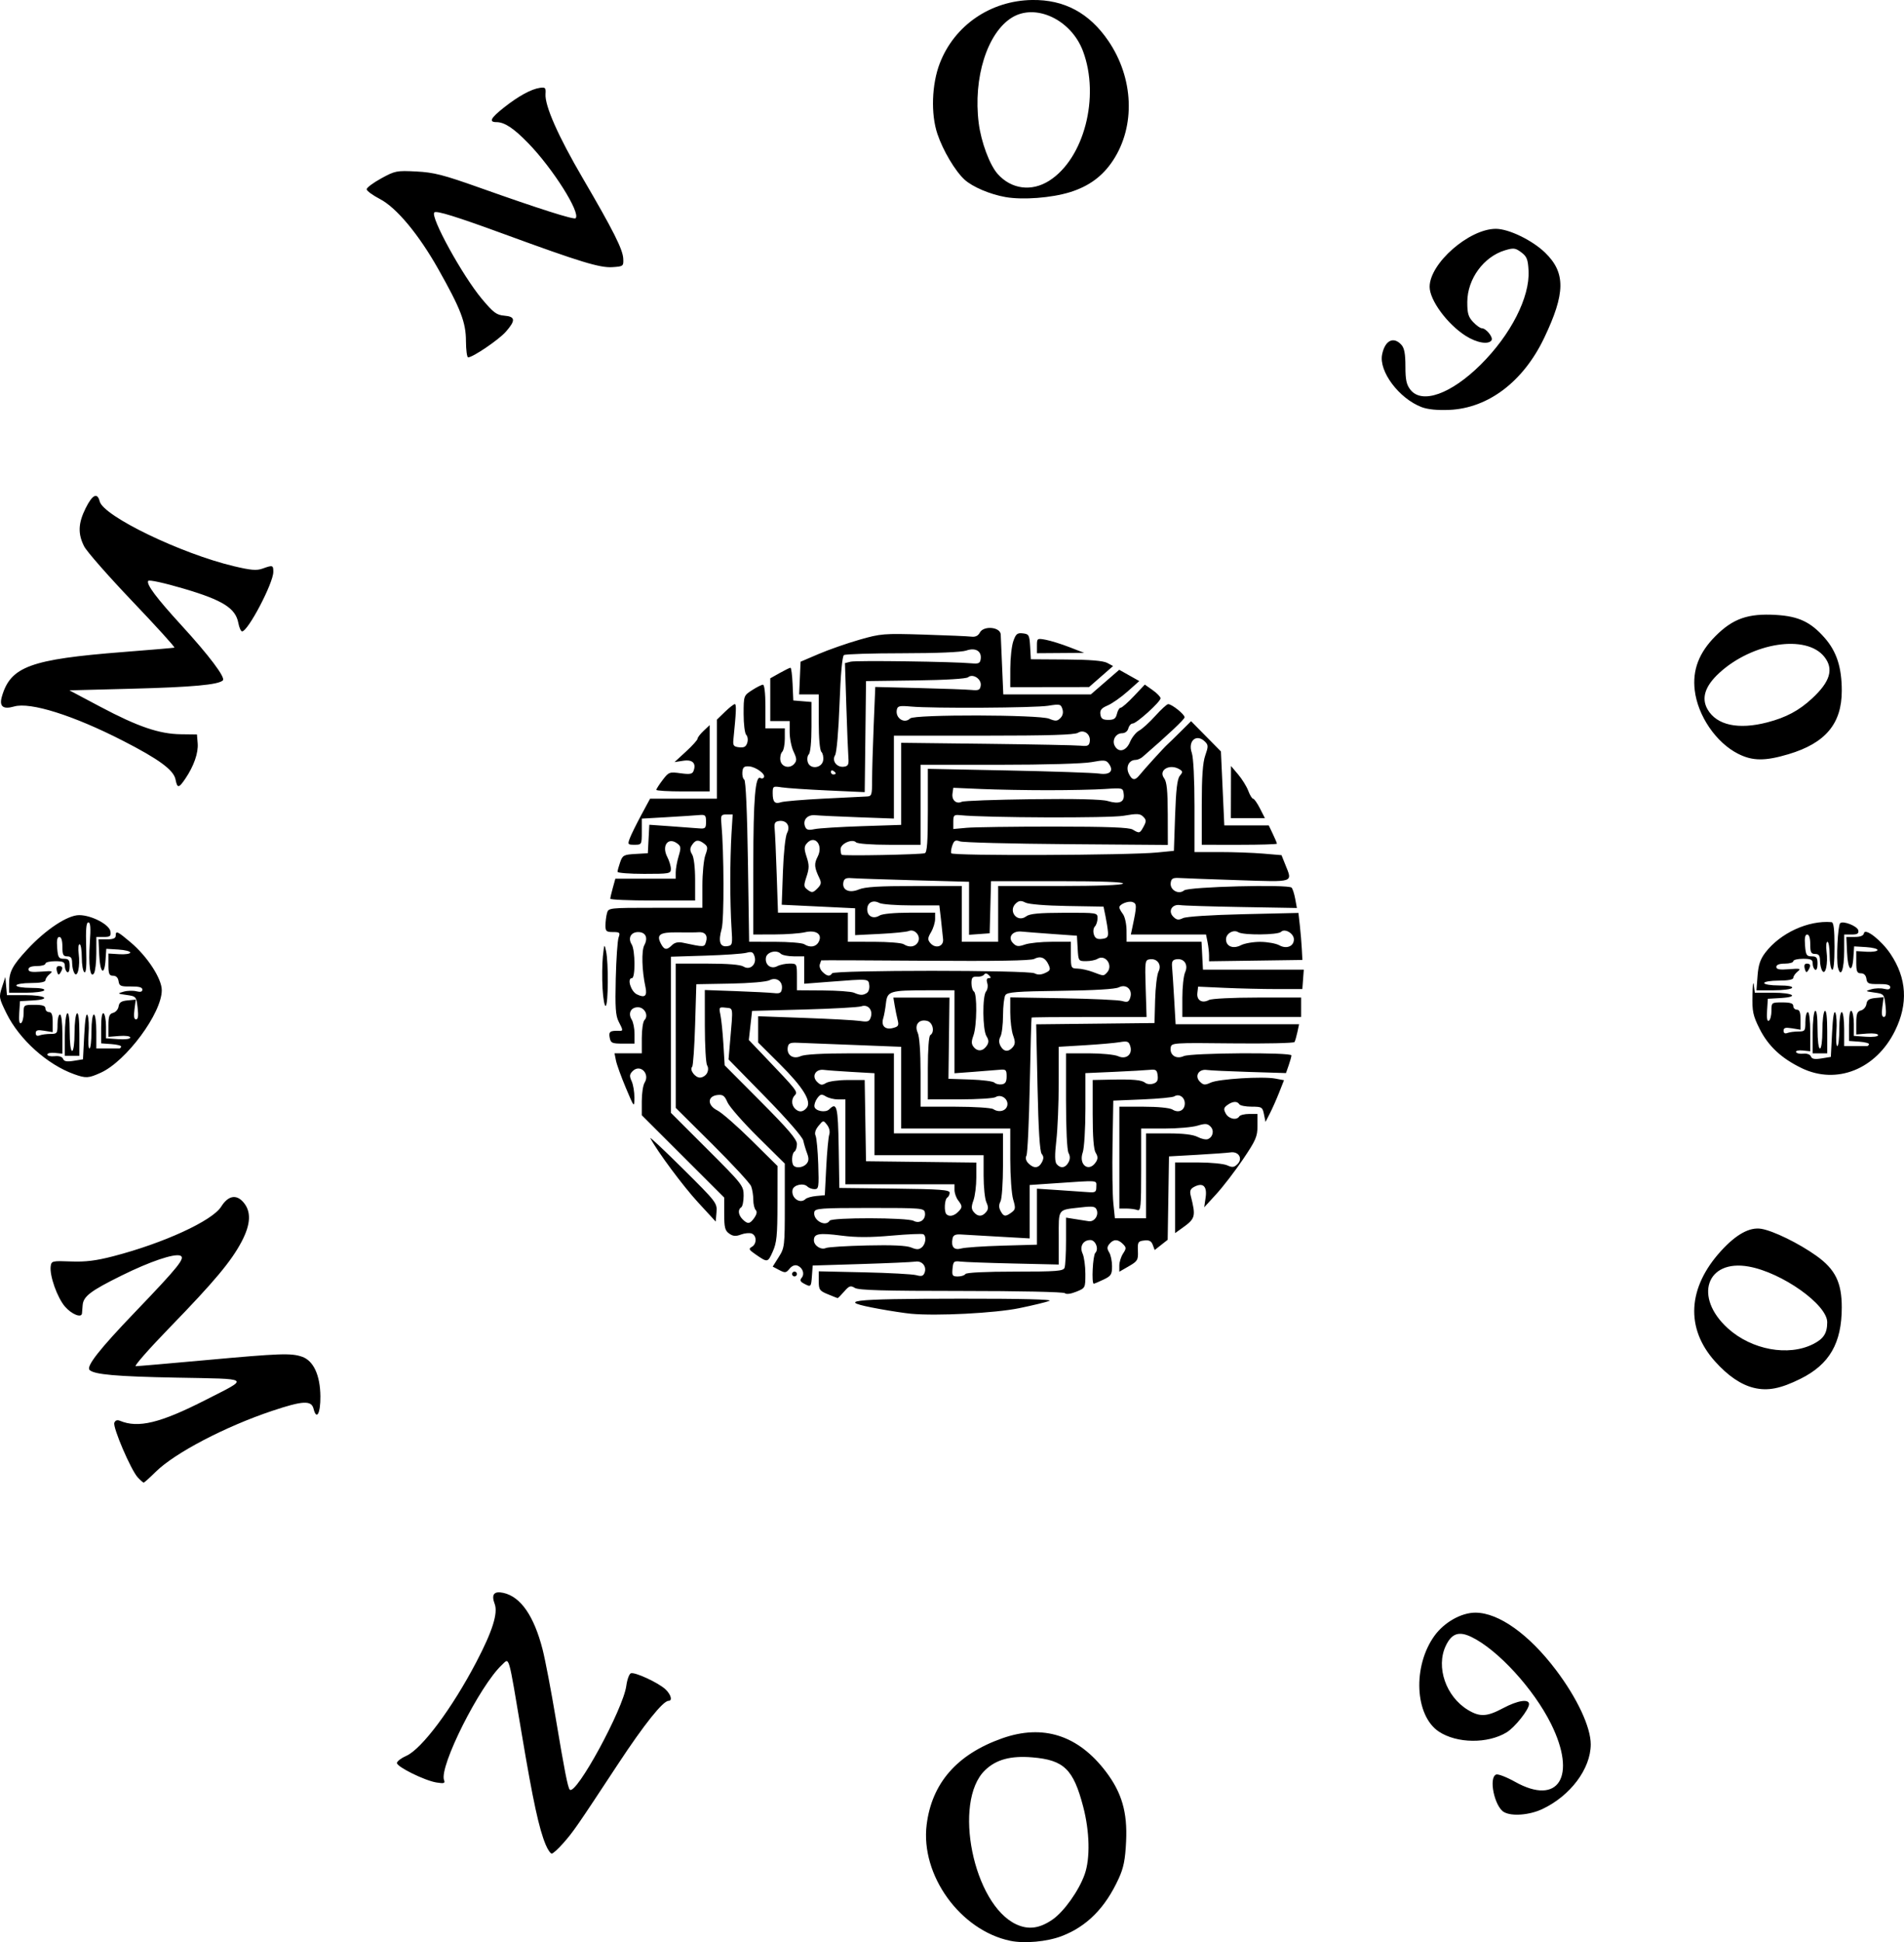 <?xml version="1.0" encoding="UTF-8" standalone="no"?>
<svg
   xmlns:dc="http://purl.org/dc/elements/1.1/"
   xmlns:cc="http://creativecommons.org/ns#"
   xmlns:rdf="http://www.w3.org/1999/02/22-rdf-syntax-ns#"
   xmlns:svg="http://www.w3.org/2000/svg"
   xmlns="http://www.w3.org/2000/svg"
   xmlns:sodipodi="http://sodipodi.sourceforge.net/DTD/sodipodi-0.dtd"
   xmlns:inkscape="http://www.inkscape.org/namespaces/inkscape"
   width="247.39mm"
   height="252.26mm"
   viewBox="0 0 247.39 252.26"
   version="1.1"
   id="svg8"
   inkscape:version="1.0.2 (e86c870879, 2021-01-15, custom)"
   sodipodi:docname="my-logo.svg">
  <defs
     id="defs2" />
  <sodipodi:namedview
     id="base"
     pagecolor="#ffffff"
     bordercolor="#666666"
     borderopacity="1.0"
     inkscape:pageopacity="0.0"
     inkscape:pageshadow="2"
     inkscape:zoom="0.35"
     inkscape:cx="828.53345"
     inkscape:cy="-129.02573"
     inkscape:document-units="mm"
     inkscape:current-layer="layer1"
     inkscape:document-rotation="0"
     showgrid="false"
     inkscape:window-width="1920"
     inkscape:window-height="1017"
     inkscape:window-x="-8"
     inkscape:window-y="307"
     inkscape:window-maximized="1" />
  <g
     inkscape:label="Layer 1"
     inkscape:groupmode="layer"
     id="layer1"
     transform="translate(113.383,-182.305)">
    <path
       style="fill:#000000;stroke-width:0.315"
       d="M 17.896,434.391 C 11.385,433.042 6.201,425.851 7.019,419.304 c 0.675,-5.4 3.952,-9.147 9.808,-11.213 5.321,-1.878 9.889,-0.409 13.489,4.339 2.06,2.716 2.8,5.27 2.618,9.043 -0.115,2.396 -0.321,3.426 -0.963,4.829 -1.752,3.826 -4.144,6.236 -7.431,7.485 -1.893,0.719 -4.81,0.985 -6.644,0.604 z m 5.47,-2.758 c 1.501,-1.036 3.439,-3.762 4.189,-5.89 0.727,-2.063 0.648,-5.545 -0.198,-8.777 -1.277,-4.876 -2.497,-6.059 -6.608,-6.403 -2.819,-0.236 -4.715,0.281 -6.155,1.679 -4.222,4.1 -1.509,17.428 4.073,20.011 1.574,0.729 3.024,0.537 4.7,-0.62 z m -65.846,-9.724 c -0.871,-2.085 -1.638,-5.63 -3.105,-14.348 -1.794,-10.663 -1.587,-9.942 -2.581,-9.013 -2.89,2.701 -8.185,13.239 -7.521,14.969 0.16,0.418 0.002,0.467 -0.989,0.307 -1.532,-0.249 -5.132,-2.023 -5.132,-2.529 0,-0.216 0.545,-0.633 1.212,-0.927 2.015,-0.889 5.938,-6.143 9.11,-12.199 2.085,-3.981 2.83,-6.338 2.38,-7.53 -0.466,-1.236 -0.097,-1.709 1.126,-1.441 2.252,0.495 3.981,2.991 5.1,7.36 0.339,1.326 1.107,5.345 1.706,8.93 1.136,6.797 1.573,9.02 1.822,9.269 0.806,0.806 6.942,-10.457 7.346,-13.486 0.109,-0.812 0.375,-1.545 0.592,-1.629 0.512,-0.196 3.575,1.222 4.49,2.079 0.726,0.68 0.947,1.499 0.405,1.499 -0.721,0 -3.168,3.061 -6.546,8.189 -5.433,8.249 -5.807,8.789 -7.116,10.279 -0.664,0.756 -1.345,1.375 -1.512,1.375 -0.167,0 -0.522,-0.52 -0.787,-1.156 z m 124.509,-4.241 c -1.237,-0.719 -2.021,-4.49 -1.014,-4.877 0.249,-0.096 1.361,0.334 2.471,0.955 5.642,3.155 8.042,-0.724 4.661,-7.533 -2.252,-4.536 -6.9,-9.612 -10.329,-11.28 -1.64,-0.798 -2.582,-0.477 -3.349,1.14 -1.309,2.758 0.019,6.596 2.876,8.327 1.555,0.941 2.468,0.894 4.583,-0.234 1.878,-1.002 3.358,-1.231 3.358,-0.52 0,0.702 -1.838,3.017 -2.915,3.672 -2.457,1.494 -6.46,1.448 -8.798,-0.1 -3.137,-2.078 -3.429,-8.506 -0.566,-12.458 1.268,-1.75 3.494,-3.002 5.324,-2.993 3.029,0.015 6.956,2.816 10.465,7.462 2.756,3.649 4.514,7.414 4.508,9.653 -0.007,3.162 -2.641,6.678 -6.284,8.394 -1.677,0.79 -3.992,0.972 -4.99,0.391 z M -95.483,374.201 c -0.883,-0.948 -3.269,-6.51 -3.044,-7.096 0.123,-0.321 0.374,-0.408 0.735,-0.258 2.374,0.988 5.234,0.293 11.1,-2.697 5.799,-2.956 6.103,-2.723 -3.796,-2.91 -7.774,-0.147 -10.662,-0.403 -11.256,-0.997 -0.467,-0.467 1.289,-2.702 5.892,-7.5 5.681,-5.921 6.605,-7.074 5.891,-7.348 -0.791,-0.304 -3.927,0.758 -7.599,2.572 -4.055,2.004 -4.999,2.721 -5.084,3.863 -0.034,0.461 -0.074,0.944 -0.088,1.074 -0.067,0.618 -1.321,0.121 -2.189,-0.868 -1.015,-1.156 -2.047,-4.059 -1.874,-5.273 0.096,-0.678 0.212,-0.705 2.621,-0.613 1.9,0.073 3.256,-0.093 5.512,-0.678 6.534,-1.693 12.866,-4.602 14.017,-6.44 0.9,-1.437 1.962,-1.646 2.889,-0.569 1.035,1.203 0.961,2.84 -0.23,5.104 -1.345,2.558 -3.542,5.184 -9.272,11.086 -2.724,2.806 -4.745,5.101 -4.49,5.101 0.254,0 4.345,-0.354 9.09,-0.786 9.719,-0.886 11.108,-0.934 12.529,-0.439 1.479,0.516 2.345,2.387 2.375,5.132 0.022,2.225 -0.499,3.176 -0.89,1.619 -0.279,-1.114 -1.393,-1.057 -5.377,0.276 -6.095,2.039 -12.639,5.462 -15.119,7.907 -0.787,0.775 -1.495,1.41 -1.574,1.41 -0.079,0 -0.425,-0.303 -0.77,-0.673 z M 114.504,362.569 c -1.671,-0.404 -3.354,-1.547 -5.044,-3.427 -3.871,-4.305 -3.583,-9.592 0.783,-14.368 1.967,-2.153 3.706,-3.108 5.21,-2.864 1.56,0.253 4.893,1.883 7.16,3.5 2.465,1.759 3.308,3.469 3.308,6.707 0,4.643 -1.598,7.406 -5.366,9.276 -2.587,1.284 -4.257,1.609 -6.049,1.176 z m 7.704,-5.689 c 1.361,-0.69 1.822,-1.408 1.822,-2.839 0,-2.281 -5.856,-6.438 -10.175,-7.223 -5.527,-1.004 -7.214,3.973 -2.722,8.031 3.086,2.788 7.856,3.663 11.075,2.031 z M 4.968,352.94 c -0.78,-0.074 -2.617,-0.352 -4.083,-0.62 -5.943,-1.084 -4.071,-1.321 10.54,-1.334 7.913,-0.007 12.023,0.093 11.55,0.283 -0.404,0.162 -2.175,0.59 -3.937,0.951 -3.152,0.646 -10.741,1.035 -14.07,0.721 z m -10.788,-2.528 c -1.083,-0.449 -1.181,-0.593 -1.181,-1.735 v -1.245 l 5.906,0.131 c 3.248,0.072 6.294,0.238 6.768,0.37 0.672,0.186 0.909,0.118 1.074,-0.312 0.314,-0.818 -0.319,-1.588 -1.19,-1.449 -0.41,0.066 -3.581,0.208 -7.046,0.315 l -6.3,0.195 -0.097,1.339 c -0.106,1.467 -0.132,1.491 -1.047,1.002 -0.472,-0.253 -0.545,-0.439 -0.289,-0.748 0.423,-0.51 0.139,-1.321 -0.558,-1.588 -0.324,-0.124 -0.713,0.034 -1.018,0.409 -0.446,0.551 -0.577,0.567 -1.34,0.168 l -0.845,-0.443 0.786,-1.245 c 0.759,-1.203 0.786,-1.427 0.786,-6.69 v -5.445 l -3.498,-3.459 c -1.924,-1.903 -3.701,-3.929 -3.95,-4.503 -0.374,-0.864 -0.599,-1.026 -1.306,-0.945 -1.329,0.153 -1.333,1.338 -0.007,2.002 0.574,0.287 2.567,2.029 4.429,3.871 l 3.386,3.349 -0.007,4.888 c -0.007,4.172 -0.097,5.087 -0.624,6.248 -0.65,1.432 -0.647,1.432 -2.317,0.273 -0.772,-0.535 -0.828,-0.666 -0.394,-0.909 0.661,-0.37 0.654,-1.476 -0.011,-1.732 -0.285,-0.109 -0.914,-0.05 -1.397,0.132 -0.676,0.255 -1.028,0.227 -1.528,-0.124 -0.547,-0.383 -0.65,-0.791 -0.65,-2.567 v -2.112 l -5.355,-5.348 -5.355,-5.348 v -1.819 c 0,-1 0.164,-2.082 0.365,-2.403 0.737,-1.181 -0.586,-2.471 -1.547,-1.51 -0.415,0.415 -0.438,0.648 -0.133,1.318 0.204,0.448 0.364,1.41 0.355,2.138 -0.015,1.32 -0.019,1.316 -1.111,-1.278 -0.602,-1.431 -1.18,-3.025 -1.283,-3.544 l -0.188,-0.942 h 1.772 1.772 v -1.984 c 0,-1.091 0.156,-2.14 0.346,-2.331 0.578,-0.578 0.022,-1.67 -0.85,-1.67 -0.92,0 -1.317,0.794 -0.806,1.612 0.201,0.321 0.365,1.153 0.365,1.848 v 1.264 h -1.538 c -1.391,0 -1.553,-0.075 -1.689,-0.787 -0.148,-0.772 0.061,-0.917 1.258,-0.872 0.502,0.019 0.495,-0.065 -0.094,-1.206 -0.393,-0.76 -0.466,-1.844 -0.375,-5.575 0.062,-2.547 0.228,-4.95 0.368,-5.34 0.229,-0.638 0.156,-0.709 -0.728,-0.709 -0.862,0 -0.981,-0.106 -0.977,-0.866 0.003,-0.476 0.09,-1.185 0.194,-1.575 0.189,-0.704 0.23,-0.709 6.295,-0.709 h 6.105 v -2.891 c 0,-1.59 0.175,-3.375 0.389,-3.966 0.347,-0.96 0.323,-1.123 -0.224,-1.523 -0.712,-0.521 -1.092,-0.451 -1.558,0.287 -0.243,0.384 -0.227,0.705 0.056,1.158 0.232,0.372 0.391,1.718 0.391,3.308 v 2.682 h -5.512 c -3.032,0 -5.511,-0.106 -5.51,-0.236 9.68e-4,-0.13 0.15,-0.768 0.33,-1.417 l 0.328,-1.181 h 3.922 3.922 v -0.83 c 0,-0.456 0.169,-1.395 0.376,-2.086 0.332,-1.108 0.31,-1.305 -0.188,-1.669 -1.186,-0.867 -2.042,0.296 -1.288,1.753 0.259,0.5 0.47,1.2 0.47,1.555 0,0.612 -0.182,0.646 -3.465,0.646 -1.906,0 -3.465,-0.121 -3.465,-0.268 0,-0.147 0.153,-0.707 0.34,-1.244 0.314,-0.902 0.465,-0.984 1.969,-1.071 l 1.628,-0.095 0.096,-1.849 0.096,-1.849 2.739,0.193 c 1.507,0.106 3.164,0.23 3.684,0.274 0.858,0.073 0.945,-0.007 0.945,-0.864 0,-0.859 -0.086,-0.937 -0.945,-0.859 -0.52,0.047 -2.398,0.17 -4.173,0.272 l -3.229,0.186 v 1.697 c 0,1.672 -0.015,1.697 -0.937,1.697 -0.892,0 -0.921,-0.042 -0.609,-0.866 0.181,-0.476 0.845,-1.823 1.476,-2.992 l 1.147,-2.126 h 4.343 4.343 v -5.135 -5.135 l 1.039,-1.007 c 0.571,-0.554 1.151,-1.007 1.288,-1.007 0.219,0 0.18,0.989 -0.183,4.567 -0.083,0.818 0.015,0.958 0.743,1.042 0.631,0.073 0.893,-0.071 1.055,-0.583 0.119,-0.374 0.06,-0.836 -0.131,-1.026 -0.191,-0.191 -0.344,-1.41 -0.342,-2.724 0.004,-2.367 0.007,-2.381 1.098,-3.087 0.602,-0.39 1.238,-0.709 1.414,-0.709 0.192,0 0.32,1.129 0.32,2.835 v 2.835 h 1.26 1.26 v 1.354 c 0,0.745 -0.154,1.508 -0.342,1.696 -0.188,0.188 -0.294,0.677 -0.236,1.087 0.126,0.892 1.23,1.163 1.824,0.447 0.33,-0.398 0.311,-0.68 -0.106,-1.559 -0.28,-0.59 -0.509,-1.725 -0.509,-2.522 v -1.449 h -1.26 -1.26 v -2.777 -2.777 l 1.224,-0.688 c 0.673,-0.378 1.305,-0.688 1.403,-0.688 0.099,0 0.221,0.957 0.272,2.126 l 0.093,2.126 1.181,0.098 1.181,0.098 v 3.225 c 0,1.925 -0.14,3.365 -0.346,3.572 -0.19,0.19 -0.249,0.652 -0.131,1.026 0.311,0.981 1.852,0.781 2,-0.259 0.058,-0.41 -0.048,-0.899 -0.236,-1.087 -0.205,-0.205 -0.342,-1.763 -0.342,-3.901 v -3.559 h -1.274 -1.274 l 0.093,-2.123 0.093,-2.123 2.362,-1.01 c 1.299,-0.555 3.676,-1.385 5.281,-1.845 2.791,-0.799 3.155,-0.828 8.347,-0.668 2.986,0.092 5.776,0.212 6.2,0.267 0.519,0.067 0.88,-0.106 1.102,-0.53 0.492,-0.936 2.67,-0.732 2.714,0.255 0.019,0.38 0.099,2.285 0.182,4.234 l 0.152,3.544 h 5.686 5.686 l 1.846,-1.599 1.846,-1.599 1.303,0.732 1.303,0.732 -1.531,1.36 c -0.842,0.748 -2.002,1.561 -2.578,1.806 -0.812,0.346 -1.024,0.606 -0.945,1.161 0.079,0.559 0.304,0.715 1.032,0.715 0.733,0 0.97,-0.167 1.117,-0.787 0.102,-0.433 0.321,-0.789 0.487,-0.792 0.166,-0.002 0.939,-0.68 1.718,-1.505 l 1.417,-1.501 1.018,0.718 c 0.56,0.395 1.021,0.872 1.024,1.061 0.007,0.451 -3.118,3.279 -3.624,3.279 -0.216,0 -0.466,0.283 -0.557,0.63 -0.097,0.373 -0.43,0.63 -0.813,0.63 -0.827,0 -1.354,0.928 -0.943,1.662 0.512,0.916 1.478,0.655 1.974,-0.534 0.247,-0.592 0.781,-1.254 1.185,-1.47 0.404,-0.216 1.351,-1.078 2.103,-1.915 0.753,-0.837 1.503,-1.522 1.667,-1.522 0.485,0 2.165,1.349 2.134,1.713 -0.022,0.271 -2.15,2.274 -5.456,5.138 -0.25,0.217 -0.66,0.394 -0.911,0.394 -0.841,0 -1.295,0.878 -0.902,1.742 0.412,0.904 0.81,0.982 1.379,0.271 0.621,-0.775 3.189,-3.6 3.646,-4.011 0.223,-0.2 1.008,-0.964 1.746,-1.698 l 1.341,-1.334 1.939,1.964 1.939,1.964 0.22,4.803 0.22,4.803 h 2.887 2.887 l 0.531,1.113 c 0.292,0.612 0.531,1.179 0.531,1.26 0,0.081 -2.197,0.147 -4.882,0.147 H 42.764 v -5.158 c 0,-3.698 0.129,-5.524 0.456,-6.451 0.403,-1.143 0.4,-1.349 -0.022,-1.772 -1.111,-1.111 -2.278,-0.13 -1.727,1.452 0.206,0.592 0.348,3.414 0.348,6.936 l -3.7e-5,5.938 h 3.26 c 1.793,0 4.337,0.091 5.653,0.202 l 2.394,0.202 0.489,1.221 c 0.951,2.377 1.273,2.269 -6.047,2.028 -3.595,-0.118 -7.032,-0.244 -7.638,-0.281 -0.918,-0.055 -1.119,0.049 -1.2,0.621 -0.132,0.928 1.024,1.584 1.741,0.988 0.574,-0.477 13.528,-0.811 13.964,-0.36 0.138,0.143 0.349,0.796 0.47,1.452 l 0.219,1.193 -7.203,-0.124 c -3.962,-0.068 -7.539,-0.18 -7.949,-0.248 -1.06,-0.176 -1.638,0.777 -0.911,1.504 0.432,0.432 0.677,0.468 1.255,0.188 0.425,-0.207 3.63,-0.416 7.863,-0.514 l 7.145,-0.166 0.184,1.637 c 0.101,0.901 0.217,2.275 0.257,3.055 l 0.073,1.417 -6.063,0.086 -6.063,0.086 v -0.755 c 0,-0.415 -0.089,-1.198 -0.197,-1.739 l -0.197,-0.984 H 38.434 33.551 l 0.217,-1.024 c 0.566,-2.667 0.569,-2.974 0.03,-3.181 -0.548,-0.211 -1.743,0.263 -1.743,0.691 0,0.134 0.208,0.519 0.462,0.855 0.254,0.336 0.467,1.285 0.472,2.108 l 0.011,1.496 h 4.866 4.866 l 0.094,1.811 0.094,1.811 h 6.55 6.55 l -0.093,1.26 -0.093,1.26 h -3.307 c -1.819,0 -4.866,-0.071 -6.772,-0.157 l -3.465,-0.157 -0.096,0.826 c -0.111,0.957 0.611,1.389 1.515,0.905 0.327,-0.175 3.099,-0.314 6.277,-0.314 h 5.69 v 1.26 1.26 h -7.717 -7.717 v -2.505 c 0,-1.378 0.163,-2.862 0.361,-3.298 0.446,-0.979 -0.122,-1.836 -1.121,-1.693 -0.523,0.075 -0.64,0.287 -0.572,1.039 0.047,0.52 0.17,2.398 0.272,4.173 l 0.186,3.229 h 8.021 8.021 l -0.219,1.024 c -0.121,0.563 -0.289,1.142 -0.375,1.286 -0.085,0.144 -3.718,0.223 -8.074,0.175 -7.752,-0.085 -7.921,-0.073 -8.013,0.553 -0.144,0.983 0.72,1.547 1.693,1.103 0.935,-0.426 13.992,-0.513 13.992,-0.093 0,0.147 -0.159,0.724 -0.353,1.282 l -0.353,1.014 -4.765,-0.147 c -2.621,-0.08 -5.101,-0.196 -5.511,-0.258 -1.059,-0.158 -1.634,0.794 -0.914,1.513 0.46,0.46 0.656,0.478 1.412,0.129 1.03,-0.475 6.744,-0.833 8.385,-0.525 l 1.136,0.213 -0.626,1.587 c -0.344,0.873 -0.885,2.093 -1.202,2.71 l -0.576,1.123 -0.198,-0.991 c -0.187,-0.933 -0.279,-0.991 -1.605,-0.991 -0.774,0 -1.494,-0.142 -1.601,-0.315 -0.269,-0.434 -0.874,-0.394 -1.555,0.104 -0.474,0.347 -0.51,0.536 -0.206,1.102 0.378,0.706 1.418,0.924 1.761,0.369 0.107,-0.173 0.682,-0.315 1.278,-0.315 h 1.084 v 1.554 c 0,1.378 -0.213,1.87 -1.876,4.331 -1.032,1.527 -2.59,3.556 -3.461,4.509 l -1.585,1.732 0.187,-1.292 c 0.211,-1.458 -0.358,-1.972 -1.504,-1.358 -0.482,0.258 -0.586,0.532 -0.434,1.138 0.686,2.734 0.623,2.97 -1.141,4.226 l -0.894,0.637 v -4.589 -4.589 h 2.977 c 1.638,0 3.344,0.167 3.791,0.371 0.677,0.308 0.904,0.281 1.348,-0.163 0.72,-0.72 0.145,-1.672 -0.914,-1.514 -0.41,0.061 -2.376,0.203 -4.368,0.315 l -3.622,0.204 -0.086,5.416 -0.086,5.416 -0.845,0.665 -0.845,0.665 -0.247,-0.669 c -0.185,-0.501 -0.465,-0.644 -1.116,-0.569 -0.798,0.092 -0.864,0.203 -0.816,1.368 0.048,1.165 -0.047,1.325 -1.181,1.978 l -1.234,0.71 v -0.808 c 0,-0.444 0.218,-1.141 0.485,-1.549 0.439,-0.67 0.437,-0.789 -0.022,-1.249 -0.642,-0.642 -1.217,-0.646 -1.744,-0.011 -0.324,0.391 -0.333,0.628 -0.039,1.098 0.206,0.33 0.375,1.143 0.375,1.806 0,1.07 -0.125,1.266 -1.113,1.737 -0.612,0.292 -1.179,0.531 -1.26,0.531 -0.311,0 -0.128,-3.672 0.199,-4 0.491,-0.491 0.037,-1.67 -0.644,-1.67 -0.951,0 -1.429,0.833 -1.009,1.757 0.199,0.436 0.361,1.622 0.361,2.634 0,1.833 -0.004,1.844 -1.181,2.32 -0.715,0.289 -1.299,0.365 -1.48,0.191 -0.17,-0.163 -5.974,-0.287 -13.47,-0.287 -9.982,0 -13.327,-0.095 -13.816,-0.394 -0.564,-0.344 -0.74,-0.285 -1.398,0.472 -0.414,0.476 -0.795,0.859 -0.846,0.85 -0.052,-0.007 -0.625,-0.237 -1.275,-0.506 z m 17.875,-2.627 c 0.119,-0.193 2.617,-0.315 6.442,-0.315 5.406,0 6.273,-0.067 6.439,-0.498 0.105,-0.274 0.191,-1.852 0.191,-3.506 v -3.008 l 1.181,0.189 c 0.65,0.104 1.445,0.229 1.768,0.278 0.72,0.108 1.32,-0.737 1.04,-1.467 -0.175,-0.456 -0.481,-0.507 -2.019,-0.332 -3.128,0.356 -2.915,0.066 -2.915,3.969 v 3.457 l -5.906,-0.135 c -3.248,-0.074 -6.331,-0.187 -6.851,-0.249 -0.864,-0.104 -0.953,-0.026 -1.044,0.91 -0.088,0.909 -0.011,1.024 0.69,1.024 0.434,0 0.876,-0.142 0.984,-0.315 z m -12.798,-3.713 c 3.275,-0.076 5.135,0.011 5.749,0.264 0.711,0.295 1.01,0.291 1.38,-0.015 0.513,-0.426 0.634,-1.437 0.204,-1.703 -0.147,-0.091 -2.002,-0.011 -4.121,0.177 -2.777,0.247 -4.595,0.247 -6.507,6.4e-4 -2.927,-0.378 -3.593,-0.267 -3.593,0.598 0,0.709 0.93,1.304 1.575,1.008 0.26,-0.119 2.651,-0.267 5.313,-0.329 z m 17.602,0.026 4.488,-0.125 v -3.637 -3.637 l 2.756,0.181 c 1.516,0.1 3.252,0.22 3.858,0.267 0.989,0.077 1.102,0.004 1.102,-0.701 0,-0.884 0.476,-0.845 -5.433,-0.444 l -3.229,0.219 v 3.468 3.468 l -4.016,-0.229 c -2.209,-0.126 -4.437,-0.254 -4.952,-0.285 -0.679,-0.041 -0.968,0.101 -1.05,0.514 -0.219,1.094 0.19,1.57 1.124,1.308 0.474,-0.133 2.882,-0.298 5.351,-0.367 z m -32.228,-3.623 c 0.322,-0.46 0.381,-0.802 0.175,-1.008 -0.172,-0.172 -0.312,-0.771 -0.312,-1.331 0,-0.56 -0.126,-1.347 -0.279,-1.748 -0.154,-0.401 -2.42,-2.855 -5.036,-5.454 l -4.757,-4.725 -0.003,-9.371 -0.003,-9.371 h 4.099 c 2.698,0 4.311,0.132 4.72,0.388 0.846,0.528 1.742,-0.311 1.42,-1.328 -0.183,-0.576 -0.365,-0.656 -1.056,-0.467 -0.459,0.126 -2.855,0.292 -5.324,0.369 l -4.488,0.14 v 10.139 10.139 l 4.725,4.717 c 4.592,4.585 4.725,4.754 4.725,6.041 0,0.728 -0.142,1.412 -0.315,1.519 -0.465,0.287 -0.383,0.989 0.18,1.552 0.663,0.663 0.953,0.625 1.532,-0.201 z m 9.785,0.381 c 0.268,-0.434 10.093,-0.414 10.908,0.022 0.793,0.424 1.607,-0.161 1.471,-1.058 -0.09,-0.594 -0.377,-0.619 -7.181,-0.618 -6.372,9.3e-4 -7.098,0.054 -7.192,0.528 -0.21,1.057 1.456,1.998 1.995,1.126 z m 41.105,-5.827 v -5.512 l 2.914,0.002 c 1.93,0.001 3.209,0.156 3.79,0.459 0.482,0.251 1.073,0.381 1.314,0.289 0.686,-0.263 0.872,-1.129 0.355,-1.647 -0.391,-0.391 -0.679,-0.408 -1.702,-0.102 -0.677,0.203 -2.597,0.369 -4.266,0.369 l -3.035,4e-5 v 5.388 c 0,4.784 -0.056,5.367 -0.498,5.197 -0.274,-0.105 -0.912,-0.191 -1.417,-0.191 H 32.056 v -6.615 -6.615 h 3.154 c 1.843,0 3.397,0.152 3.738,0.365 0.814,0.509 1.612,0.116 1.612,-0.794 0,-0.807 -0.753,-1.309 -1.367,-0.911 -0.201,0.131 -2.066,0.308 -4.145,0.395 l -3.78,0.157 -0.097,5.67 c -0.053,3.118 -0.007,6.556 0.104,7.638 l 0.201,1.969 h 2.022 2.022 z m -24.433,4.702 c 0.602,-0.602 0.603,-0.753 0.011,-1.534 -0.254,-0.336 -0.462,-0.939 -0.462,-1.339 l 3.7e-5,-0.727 H 3.549 -3.538 v -5.512 -5.512 h -0.949 c -0.522,0 -1.239,-0.177 -1.594,-0.394 -0.55,-0.336 -0.713,-0.302 -1.107,0.23 -0.254,0.343 -0.421,0.839 -0.371,1.102 0.11,0.581 1.442,0.822 1.916,0.348 0.993,-0.993 1.145,-0.387 1.232,4.934 l 0.086,5.276 7.166,0.085 c 5.946,0.07 7.166,0.161 7.166,0.533 0,0.246 -0.142,0.536 -0.315,0.643 -0.352,0.218 -0.431,1.827 -0.105,2.152 0.354,0.354 0.98,0.235 1.5,-0.285 z m 3.652,0.011 c 0.309,-0.372 0.317,-0.663 0.039,-1.275 -0.199,-0.436 -0.361,-1.991 -0.361,-3.455 v -2.663 H 7.33 0.243 v -5.324 -5.324 l -2.914,-0.166 c -1.602,-0.091 -3.249,-0.211 -3.66,-0.267 -1.073,-0.145 -1.628,0.81 -0.897,1.541 0.457,0.457 0.657,0.485 1.172,0.163 0.342,-0.213 1.611,-0.388 2.822,-0.388 h 2.201 l 0.086,5.276 0.086,5.276 7.166,0.085 7.166,0.085 v 1.94 c 0,1.067 -0.167,2.402 -0.371,2.966 -0.293,0.811 -0.285,1.129 0.039,1.519 0.518,0.624 1.088,0.628 1.6,0.011 z m 3.301,0.048 c 0.53,-0.388 0.554,-0.569 0.218,-1.69 -0.207,-0.691 -0.376,-3.047 -0.376,-5.235 V 328.884 H 10.795 3.708 v -5.306 -5.306 L -2.513,318.027 c -3.421,-0.135 -6.717,-0.263 -7.323,-0.285 -0.893,-0.034 -1.12,0.085 -1.196,0.618 -0.143,1 0.714,1.567 1.693,1.121 0.502,-0.229 2.866,-0.361 6.448,-0.361 h 5.655 v 5.197 5.197 h 7.087 7.087 v 4.115 c 0,2.264 -0.147,4.39 -0.326,4.725 -0.226,0.423 -0.223,0.802 0.011,1.239 0.399,0.745 0.625,0.776 1.419,0.196 z m -26.759,-1.748 c 0.164,-0.161 0.795,-0.338 1.402,-0.394 l 1.102,-0.101 0.184,-3.622 c 0.101,-1.992 0.278,-3.906 0.393,-4.252 0.125,-0.378 0.011,-0.882 -0.283,-1.26 -0.488,-0.625 -0.497,-0.624 -1.115,0.131 -0.397,0.484 -0.536,0.942 -0.382,1.26 0.133,0.275 0.29,1.952 0.349,3.728 0.099,2.979 0.062,3.229 -0.48,3.229 -0.323,0 -0.741,-0.154 -0.929,-0.342 -0.508,-0.508 -1.809,-0.215 -1.933,0.436 -0.201,1.054 0.981,1.884 1.692,1.188 z m 0.141,-4.589 c 0.289,-0.348 0.306,-0.7 0.064,-1.339 -0.18,-0.477 -0.405,-1.227 -0.5,-1.667 -0.101,-0.468 -2.153,-2.823 -4.942,-5.67 l -4.769,-4.869 0.204,-2.362 c 0.394,-4.565 0.436,-4.241 -0.569,-4.356 -0.873,-0.1 -0.898,-0.066 -0.687,0.945 0.121,0.577 0.294,2.284 0.385,3.795 l 0.166,2.747 4.694,4.713 c 3.549,3.564 4.694,4.905 4.694,5.503 0,0.435 -0.142,0.878 -0.315,0.985 -0.354,0.219 -0.428,1.514 -0.105,1.837 0.368,0.368 1.274,0.226 1.68,-0.262 z M 21.987,333.274 c 0.257,-0.48 0.252,-0.766 -0.019,-1.091 -0.247,-0.297 -0.424,-3.112 -0.542,-8.636 l -0.176,-8.195 7.686,-0.084 7.686,-0.084 0.081,-2.992 c 0.045,-1.646 0.243,-3.306 0.441,-3.69 0.453,-0.878 -0.152,-1.74 -1.125,-1.601 -0.632,0.09 -0.653,0.239 -0.542,3.795 l 0.115,3.701 H 28.155 c -4.091,0 -7.468,0.037 -7.503,0.079 -0.033,0.043 -0.142,3.977 -0.237,8.741 -0.095,4.764 -0.287,8.892 -0.427,9.173 -0.164,0.33 -0.073,0.692 0.259,1.024 0.695,0.695 1.32,0.645 1.739,-0.137 z m 3.454,0.019 c 0.234,-0.437 0.237,-0.816 0.011,-1.239 -0.193,-0.36 -0.326,-3.126 -0.326,-6.772 v -6.163 h 2.977 c 1.638,0 3.344,0.167 3.791,0.371 1.055,0.481 1.919,-0.241 1.578,-1.317 -0.193,-0.609 -0.373,-0.675 -1.371,-0.505 -0.632,0.108 -2.672,0.287 -4.535,0.399 l -3.386,0.203 -0.003,4.755 c -0.001,2.615 -0.14,5.95 -0.308,7.409 -0.216,1.88 -0.204,2.776 0.041,3.071 0.5,0.602 1.14,0.513 1.529,-0.213 z m 3.586,-0.078 c 0.256,-0.407 0.245,-0.713 -0.045,-1.177 -0.263,-0.422 -0.391,-2.07 -0.391,-5.041 v -4.414 l 2.284,-0.048 c 2.995,-0.062 4.091,0.038 4.552,0.418 0.208,0.172 0.677,0.217 1.042,0.101 0.494,-0.157 0.639,-0.424 0.566,-1.05 -0.084,-0.727 -0.223,-0.826 -1.042,-0.741 -0.52,0.054 -2.61,0.172 -4.646,0.263 l -3.701,0.164 v 4.651 c 0,2.583 -0.155,5.095 -0.348,5.65 -0.574,1.646 0.835,2.643 1.729,1.223 z m -37.598,-7.017 c 0.68,-0.819 -0.448,-2.654 -3.499,-5.69 l -2.807,-2.794 v -1.706 -1.706 l 6.063,0.22 c 3.335,0.121 6.58,0.299 7.212,0.396 0.982,0.15 1.18,0.077 1.365,-0.504 0.296,-0.931 -0.386,-1.708 -1.232,-1.404 -0.359,0.129 -3.699,0.316 -7.424,0.416 l -6.772,0.181 -0.212,1.89 -0.212,1.89 2.107,2.205 c 4.122,4.314 4.299,4.538 3.891,4.946 -0.483,0.483 -0.483,1.28 6.33e-4,1.763 0.511,0.511 1.039,0.475 1.518,-0.102 z m 26.078,-0.365 c 0.117,-0.82 -0.843,-1.464 -1.532,-1.028 -0.25,0.158 -2.334,0.291 -4.629,0.293 l -4.174,0.004 v -4.076 c 0,-2.378 0.131,-4.157 0.315,-4.271 0.617,-0.381 0.347,-1.651 -0.392,-1.844 -1.074,-0.281 -1.708,0.503 -1.239,1.532 0.228,0.5 0.371,2.508 0.371,5.209 v 4.395 l 4.488,0.004 c 2.469,0.002 4.701,0.145 4.961,0.317 0.763,0.503 1.722,0.222 1.83,-0.537 z m -0.098,-3.722 c 0,-0.86 -0.085,-0.937 -0.945,-0.856 -0.52,0.049 -2.043,0.17 -3.386,0.27 l -2.441,0.181 v -5.388 -5.388 H 7.212 c -4.992,0 -5.303,0.096 -5.484,1.687 -0.081,0.718 -0.238,1.589 -0.348,1.935 -0.309,0.974 0.228,1.538 1.226,1.288 0.744,-0.187 0.827,-0.325 0.641,-1.066 -0.118,-0.468 -0.29,-1.312 -0.383,-1.875 l -0.17,-1.024 h 3.645 3.645 l -0.067,5.276 -0.067,5.276 2.832,0.092 c 1.558,0.051 2.974,0.233 3.146,0.406 0.173,0.173 0.599,0.273 0.947,0.223 0.474,-0.068 0.634,-0.329 0.634,-1.036 z m -38.933,-0.411 c 0.186,-0.347 0.192,-0.745 0.015,-1.024 -0.158,-0.25 -0.29,-2.554 -0.293,-5.119 l -0.004,-4.663 4.016,0.145 c 2.209,0.08 4.441,0.194 4.961,0.254 0.761,0.088 0.963,-0.019 1.039,-0.548 0.139,-0.974 -0.722,-1.578 -1.601,-1.123 -0.403,0.209 -2.562,0.395 -5.108,0.441 l -4.41,0.079 -0.157,5.251 c -0.087,2.888 -0.259,5.352 -0.383,5.475 -0.377,0.375 0.365,1.401 1.013,1.401 0.334,0 0.745,-0.256 0.912,-0.568 z m 36.377,-3.604 c 0.258,-0.409 0.242,-0.718 -0.062,-1.205 -0.509,-0.816 -0.548,-5.216 -0.051,-5.815 0.197,-0.238 0.266,-0.722 0.154,-1.077 -0.133,-0.418 -0.064,-0.645 0.195,-0.645 0.318,0 0.32,-0.08 0.007,-0.391 -0.258,-0.258 -0.467,-0.282 -0.614,-0.07 -0.123,0.177 -0.542,0.301 -0.932,0.276 -0.577,-0.037 -0.709,0.119 -0.709,0.838 0,0.486 0.142,0.971 0.315,1.078 0.437,0.27 0.396,4.456 -0.056,5.705 -0.295,0.817 -0.285,1.128 0.05,1.532 0.51,0.614 1.233,0.517 1.702,-0.228 z m 3.361,0.214 c 0.324,-0.39 0.332,-0.708 0.039,-1.519 -0.204,-0.564 -0.371,-1.906 -0.371,-2.983 v -1.958 l 6.851,0.115 c 3.768,0.064 7.227,0.224 7.686,0.358 0.696,0.202 0.872,0.126 1.056,-0.454 0.329,-1.036 -0.537,-1.805 -1.488,-1.322 -0.461,0.234 -3.17,0.396 -7.581,0.452 -5.691,0.072 -6.914,0.168 -7.161,0.559 -0.164,0.26 -0.3,1.439 -0.303,2.619 -0.002,1.181 -0.151,2.421 -0.331,2.756 -0.226,0.423 -0.223,0.802 0.011,1.239 0.405,0.756 1.033,0.81 1.592,0.137 z m -47.733,-7.812 c -0.461,-2.126 -0.532,-4.703 -0.15,-5.418 0.523,-0.978 0.181,-1.711 -0.799,-1.711 -0.951,0 -1.357,0.781 -0.837,1.612 0.464,0.742 0.487,4.372 0.03,4.372 -0.665,0 -0.148,1.712 0.633,2.1 1.039,0.516 1.38,0.226 1.124,-0.956 z m 28.766,0.784 c 0.232,-0.147 0.373,-0.605 0.315,-1.019 -0.12,-0.851 0.033,-0.838 -5.225,-0.433 l -3.229,0.249 v -1.78 -1.78 h -1.354 c -0.745,0 -1.508,-0.154 -1.696,-0.342 -0.557,-0.558 -1.82,-0.212 -1.926,0.527 -0.133,0.932 0.665,1.528 1.471,1.097 0.346,-0.185 1.064,-0.337 1.595,-0.337 0.96,0 0.966,0.007 0.966,1.732 v 1.732 l 3.386,0.022 c 1.862,0.011 3.67,0.144 4.016,0.293 0.824,0.354 1.17,0.362 1.681,0.038 z M -5.269,308.724 c 0.266,-0.43 25.5,-0.429 26.304,0.001 0.405,0.217 0.837,0.205 1.372,-0.039 0.676,-0.308 0.736,-0.454 0.448,-1.087 -0.419,-0.919 -1.059,-1.174 -1.864,-0.743 -0.423,0.226 -5.014,0.302 -14.151,0.235 -7.439,-0.055 -13.526,-0.076 -13.526,-0.047 1.113e-4,0.03 -0.079,0.259 -0.176,0.511 -0.097,0.252 0.055,0.689 0.337,0.971 0.588,0.588 0.977,0.649 1.256,0.198 z m 35.687,-0.063 c 0.905,-0.905 -0.153,-2.481 -1.214,-1.81 -0.25,0.158 -0.909,0.291 -1.463,0.293 -0.994,0.004 -1.009,-0.019 -1.102,-1.649 l -0.095,-1.654 -3.15,-0.224 c -1.732,-0.123 -3.557,-0.265 -4.055,-0.315 -1.202,-0.12 -1.836,0.768 -1.085,1.519 0.432,0.432 0.69,0.459 1.538,0.163 0.561,-0.195 2.132,-0.355 3.492,-0.355 h 2.473 v 1.732 c 0,1.676 0.03,1.733 0.866,1.75 0.476,0.011 1.362,0.205 1.969,0.435 1.457,0.551 1.394,0.547 1.827,0.114 z m -56.487,-3.593 c 0.333,-0.333 0.8,-0.445 1.361,-0.327 2.9,0.611 2.829,0.613 3.06,-0.112 0.258,-0.813 -0.136,-1.312 -0.977,-1.24 -0.329,0.03 -1.56,0.037 -2.735,0.019 -2.316,-0.034 -2.78,0.294 -2.128,1.511 0.421,0.787 0.747,0.821 1.42,0.148 z m 76.457,-0.427 c 0.918,0.007 2.021,0.206 2.452,0.444 0.942,0.521 1.895,0.134 1.895,-0.77 0,-0.776 -1.182,-1.464 -1.672,-0.974 -0.415,0.415 -4.913,0.453 -5.556,0.046 -0.623,-0.394 -1.592,0.167 -1.592,0.923 0,0.925 0.927,1.29 1.943,0.764 0.473,-0.245 1.611,-0.44 2.53,-0.434 z M -18.341,302.739 c -0.087,-1.299 -0.157,-3.992 -0.157,-5.985 0,-1.992 0.071,-4.756 0.157,-6.142 l 0.157,-2.52 h -0.787 c -0.709,0 -0.777,0.109 -0.686,1.102 0.349,3.809 0.374,12.568 0.039,13.763 -0.461,1.648 -0.225,2.379 0.725,2.244 0.681,-0.097 0.704,-0.197 0.553,-2.463 z m 11.328,1.912 c 0.534,-0.997 -0.323,-1.599 -1.791,-1.258 -0.654,0.152 -2.43,0.28 -3.946,0.284 l -2.756,0.007 0.002,-9.056 c 0.002,-8.586 0.26,-11.683 0.938,-11.263 0.152,0.094 0.35,0.052 0.439,-0.093 0.254,-0.41 -1.036,-1.362 -1.929,-1.424 -0.644,-0.044 -0.815,0.1 -0.87,0.732 -0.038,0.433 0.073,0.879 0.247,0.991 0.195,0.126 0.376,4.185 0.474,10.631 l 0.158,10.427 3.341,0.004 c 1.838,0.002 3.554,0.142 3.814,0.31 0.752,0.486 1.526,0.365 1.878,-0.293 z m 12.914,0 c 0.409,-0.764 -0.429,-1.747 -1.21,-1.419 -0.281,0.118 -1.963,0.286 -3.739,0.374 l -3.229,0.16 v -1.744 -1.744 l -4.767,-0.23 -4.767,-0.23 0.155,-4.303 c 0.089,-2.466 0.318,-4.608 0.537,-5.017 0.478,-0.893 -0.065,-1.696 -1.051,-1.555 -0.526,0.075 -0.638,0.282 -0.56,1.039 0.053,0.52 0.172,3.177 0.264,5.906 l 0.167,4.961 h 4.54 4.54 v 1.89 1.89 l 3.386,0.004 c 1.862,0.002 3.599,0.142 3.859,0.31 0.752,0.486 1.526,0.365 1.878,-0.293 z m 3.253,-0.337 c -0.037,-0.433 -0.16,-1.602 -0.275,-2.599 L 8.669,299.904 H 5.065 c -1.982,0 -3.868,-0.141 -4.19,-0.314 -0.838,-0.449 -1.577,-0.06 -1.577,0.83 0,0.909 0.798,1.302 1.612,0.794 0.346,-0.216 1.933,-0.365 3.896,-0.365 h 3.312 v 0.818 c 0,0.45 -0.238,1.22 -0.528,1.712 -0.445,0.753 -0.462,0.974 -0.106,1.402 0.658,0.793 1.751,0.488 1.671,-0.467 z m 7.153,-3.307 v -3.622 h 8.013 c 5.003,0 8.087,-0.118 8.208,-0.315 0.128,-0.207 -2.776,-0.315 -8.475,-0.315 h -8.67 l -0.089,3.386 -0.089,3.386 -1.339,0.097 -1.339,0.097 v -3.443 -3.443 l -7.166,-0.197 c -3.941,-0.108 -7.587,-0.233 -8.102,-0.276 -0.71,-0.06 -0.966,0.067 -1.058,0.53 -0.203,1.017 0.752,1.464 2.008,0.94 0.798,-0.333 2.625,-0.446 7.22,-0.446 h 6.152 v 3.622 3.622 h 2.362 2.362 z m 14.271,2.362 c -0.033,-0.433 -0.177,-1.354 -0.32,-2.047 l -0.26,-1.26 -4.72,-0.079 c -2.784,-0.046 -5.006,-0.227 -5.418,-0.441 -0.538,-0.279 -0.809,-0.27 -1.181,0.039 -1.171,0.972 0.073,2.656 1.284,1.739 0.447,-0.339 1.671,-0.453 4.926,-0.46 4.312,-0.011 4.331,-0.007 4.331,0.714 0,0.398 -0.156,0.88 -0.346,1.071 -0.19,0.19 -0.249,0.652 -0.131,1.026 0.162,0.511 0.424,0.656 1.055,0.583 0.679,-0.078 0.828,-0.247 0.779,-0.884 z m -37.492,-6.997 c -0.669,-1.393 -0.709,-1.871 -0.233,-2.79 0.792,-1.531 -0.404,-2.945 -1.438,-1.699 -0.324,0.391 -0.322,0.72 0.011,1.732 0.343,1.038 0.34,1.47 -0.015,2.547 -0.393,1.192 -0.379,1.333 0.173,1.737 0.527,0.386 0.677,0.363 1.224,-0.184 0.511,-0.511 0.561,-0.752 0.278,-1.343 z m 13.693,-3.249 c 0.295,-0.096 0.394,-1.489 0.394,-5.543 v -5.415 l 10.473,0.214 c 5.76,0.118 11.054,0.298 11.765,0.401 1.44,0.209 1.973,-0.336 1.27,-1.297 -0.34,-0.465 -0.617,-0.488 -2.241,-0.188 -1.09,0.201 -6.046,0.343 -12.032,0.343 H 6.227 v 5.197 5.197 H 2.196 c -2.364,0 -4.167,-0.135 -4.358,-0.327 -0.494,-0.494 -2.004,0.182 -2.004,0.896 0,0.322 0.065,0.65 0.144,0.729 0.171,0.171 10.233,-0.022 10.802,-0.206 z m 30.159,-0.089 2.205,-0.216 0.157,-4.599 c 0.115,-3.346 0.281,-4.747 0.61,-5.142 0.393,-0.472 0.393,-0.581 0,-0.83 -1.282,-0.811 -2.846,0.072 -2.032,1.147 0.343,0.453 0.46,1.611 0.467,4.63 l 0.011,4.026 -13.15,-0.101 c -7.233,-0.055 -13.468,-0.218 -13.856,-0.361 -0.577,-0.212 -0.756,-0.124 -0.982,0.485 -0.152,0.41 -0.223,0.886 -0.157,1.06 0.134,0.352 22.996,0.267 26.729,-0.099 z m -1.727,-3.375 c 0.366,-0.683 0.358,-0.865 -0.055,-1.278 -0.411,-0.411 -0.784,-0.428 -2.558,-0.119 -1.828,0.318 -17.863,0.263 -21.173,-0.073 -0.861,-0.087 -0.945,-0.011 -0.945,0.849 v 0.945 l 1.732,-0.157 c 0.953,-0.087 6.056,-0.157 11.339,-0.156 6.984,9.3e-4 9.779,0.106 10.237,0.384 0.869,0.528 0.939,0.509 1.422,-0.395 z m -36.621,-0.044 5.118,-0.169 v -5.33 -5.33 l 11.103,0.13 c 6.107,0.071 11.599,0.181 12.205,0.244 0.922,0.096 1.118,0.007 1.196,-0.543 0.137,-0.955 -0.759,-1.618 -1.533,-1.135 -0.436,0.272 -3.792,0.375 -12.259,0.375 H 2.763 v 5.384 5.384 l -4.646,-0.17 c -2.555,-0.093 -5.053,-0.213 -5.551,-0.265 -1.027,-0.108 -1.679,0.604 -1.346,1.472 0.167,0.435 0.425,0.506 1.231,0.337 0.561,-0.118 3.323,-0.29 6.139,-0.383 z m -4.961,-3.578 c 2.685,-0.137 5.201,-0.262 5.591,-0.278 0.662,-0.026 0.709,-0.168 0.71,-2.154 6.3265e-4,-1.169 0.094,-4.364 0.207,-7.1 l 0.206,-4.974 5.699,0.141 c 3.134,0.078 6.195,0.19 6.801,0.249 0.934,0.091 1.117,0.004 1.2,-0.579 0.12,-0.843 -1.018,-1.589 -1.638,-1.074 -0.241,0.2 -2.937,0.364 -6.831,0.416 l -6.433,0.086 -0.085,7.212 -0.085,7.212 -4.797,-0.218 c -2.639,-0.12 -5.329,-0.301 -5.979,-0.402 -1.14,-0.177 -1.181,-0.151 -1.181,0.749 0,1.156 0.273,1.45 1.094,1.176 0.351,-0.117 2.835,-0.326 5.52,-0.463 z m 27.088,0.072 c 5.6,-0.069 9.068,0.011 9.81,0.233 1.529,0.453 2.219,0.162 2.097,-0.887 -0.096,-0.825 -0.097,-0.826 -2.458,-0.668 -1.299,0.087 -4.63,0.157 -7.402,0.157 -2.772,0 -6.67,-0.071 -8.662,-0.157 l -3.622,-0.157 -0.106,0.752 c -0.121,0.853 0.503,1.401 1.209,1.062 0.26,-0.125 4.37,-0.275 9.134,-0.334 z m -25.513,-3.351 c 0,-0.076 -0.142,-0.227 -0.315,-0.334 -0.173,-0.107 -0.315,-0.045 -0.315,0.139 0,0.183 0.142,0.334 0.315,0.334 0.173,0 0.315,-0.062 0.315,-0.139 z m 1.645,-2.066 c -0.048,-0.606 -0.168,-3.612 -0.267,-6.68 l -0.179,-5.577 0.752,-0.189 c 0.714,-0.179 13.351,-0.007 15.688,0.215 0.919,0.087 1.118,-0.007 1.196,-0.553 0.148,-1.036 -0.674,-1.524 -1.867,-1.108 -0.616,0.215 -3.788,0.35 -8.275,0.353 -4.002,0.002 -7.433,0.109 -7.625,0.236 -0.222,0.147 -0.431,2.459 -0.574,6.336 -0.131,3.544 -0.373,6.341 -0.577,6.668 -0.46,0.736 0.231,1.628 1.158,1.496 0.544,-0.078 0.642,-0.284 0.57,-1.196 z m 8.029,-5.075 c 0.531,-0.531 16.762,-0.496 18.052,0.038 0.832,0.344 1.051,0.333 1.463,-0.079 0.313,-0.313 0.407,-0.728 0.265,-1.175 -0.203,-0.641 -0.335,-0.672 -1.843,-0.429 -1.759,0.283 -15.028,0.361 -17.836,0.104 -1.479,-0.135 -1.739,-0.077 -1.837,0.409 -0.222,1.099 0.983,1.884 1.736,1.131 z M -10.466,347.781 c 0,-0.173 0.142,-0.315 0.315,-0.315 0.173,0 0.315,0.142 0.315,0.315 0,0.173 -0.142,0.315 -0.315,0.315 -0.173,0 -0.315,-0.142 -0.315,-0.315 z m -12.224,-9.31 c -1.935,-2.102 -5.266,-6.584 -6.19,-8.329 -0.138,-0.26 1.762,1.523 4.222,3.961 4.367,4.329 4.47,4.462 4.371,5.651 l -0.101,1.218 z m -81.059,-16.642 c -3.488,-1.246 -7.12,-4.509 -8.786,-7.892 -0.986,-2.003 -1.008,-2.13 -0.589,-3.41 l 0.435,-1.33 0.104,1.181 0.104,1.181 h 2.325 c 2.696,0 3.515,0.549 1.032,0.692 l -1.662,0.096 -0.097,1.526 c -0.065,1.015 0.015,1.457 0.236,1.32 0.183,-0.113 0.333,-0.694 0.333,-1.29 0,-1.075 0.011,-1.084 1.417,-1.084 1.05,0 1.417,0.122 1.417,0.472 0,0.26 0.212,0.472 0.472,0.472 0.344,0 0.472,0.355 0.472,1.301 v 1.301 l -1.102,-0.179 c -0.861,-0.14 -1.102,-0.073 -1.102,0.308 0,0.314 0.176,0.419 0.498,0.295 0.274,-0.105 0.912,-0.191 1.417,-0.191 0.862,0 0.919,-0.078 0.919,-1.26 0,-0.693 0.142,-1.26 0.315,-1.26 0.184,0 0.315,1.058 0.315,2.544 v 2.544 l -0.977,-0.103 c -0.537,-0.057 -0.977,0.039 -0.977,0.212 0,0.173 0.421,0.271 0.936,0.217 0.59,-0.062 0.999,0.067 1.107,0.349 0.126,0.329 0.491,0.395 1.38,0.251 l 1.208,-0.195 0.161,-3.145 c 0.106,-2.07 0.254,-2.954 0.431,-2.585 0.148,0.308 0.208,1.407 0.133,2.441 -0.075,1.034 -0.022,1.881 0.12,1.881 0.141,0 0.256,-0.992 0.256,-2.205 0,-1.26 0.135,-2.205 0.315,-2.205 0.18,0 0.315,0.945 0.315,2.205 v 2.205 h 1.417 c 0.78,0 1.488,0 1.575,0 0.087,0 0.193,-0.106 0.236,-0.236 0.043,-0.13 -0.524,-0.28 -1.26,-0.333 l -1.339,-0.097 v -2.048 c 0,-1.285 0.117,-1.975 0.315,-1.853 0.173,0.107 0.315,0.881 0.315,1.721 v 1.526 l 1.575,0.109 c 0.92,0.064 1.575,-0.022 1.575,-0.208 -1.12e-4,-0.183 -0.601,-0.269 -1.418,-0.205 l -1.417,0.113 v -1.479 c 0,-1.199 0.116,-1.509 0.612,-1.639 0.337,-0.088 0.656,-0.465 0.709,-0.837 0.073,-0.515 0.352,-0.701 1.165,-0.779 l 1.068,-0.102 -0.172,1.283 c -0.119,0.884 -0.054,1.283 0.206,1.283 0.265,0 0.327,-0.446 0.206,-1.496 -0.169,-1.469 -0.195,-1.499 -1.432,-1.674 -1.217,-0.172 -1.23,-0.186 -0.394,-0.428 0.476,-0.138 1.221,-0.161 1.654,-0.052 0.545,0.137 0.787,0.068 0.787,-0.222 0,-0.293 -0.45,-0.414 -1.496,-0.4 -1.319,0.019 -1.508,-0.064 -1.597,-0.689 -0.065,-0.455 -0.318,-0.709 -0.709,-0.709 -0.512,0 -0.608,-0.227 -0.608,-1.441 v -1.441 l 1.414,0.087 c 0.777,0.048 1.417,-0.048 1.422,-0.212 0.004,-0.165 -0.694,-0.342 -1.553,-0.394 l -1.561,-0.095 -0.097,1.438 c -0.145,2.155 -0.713,1.728 -0.82,-0.616 l -0.093,-2.05 h 1.117 c 0.783,0 1.117,-0.141 1.117,-0.472 0,-0.695 0.201,-0.606 1.928,0.85 2.183,1.84 4.057,4.719 4.057,6.231 0,2.977 -4.608,9.206 -7.922,10.71 -1.602,0.727 -1.929,0.746 -3.466,0.196 z m 224.473,-0.784 c -2.644,-1.269 -4.363,-2.876 -5.491,-5.133 -0.847,-1.695 -0.96,-2.23 -0.916,-4.325 0.026,-1.315 0.108,-1.93 0.177,-1.367 l 0.127,1.024 h 2.324 c 2.695,0 3.513,0.549 1.031,0.692 l -1.662,0.096 -0.097,1.526 c -0.065,1.015 0.015,1.457 0.236,1.32 0.183,-0.113 0.333,-0.694 0.333,-1.29 0,-1.075 0.011,-1.084 1.417,-1.084 1.05,0 1.417,0.122 1.417,0.472 0,0.26 0.212,0.472 0.472,0.472 0.344,0 0.472,0.355 0.472,1.301 v 1.301 l -1.102,-0.179 c -0.861,-0.14 -1.102,-0.073 -1.102,0.308 0,0.314 0.176,0.419 0.498,0.295 0.274,-0.105 0.912,-0.191 1.417,-0.191 0.862,0 0.919,-0.078 0.919,-1.26 0,-0.693 0.142,-1.26 0.315,-1.26 0.184,0 0.315,1.058 0.315,2.544 v 2.544 l -0.977,-0.102 c -0.537,-0.057 -0.927,0.034 -0.866,0.201 0.061,0.167 0.482,0.265 0.936,0.217 0.487,-0.051 0.895,0.096 0.996,0.36 0.126,0.329 0.491,0.395 1.38,0.251 l 1.208,-0.195 0.161,-3.145 c 0.106,-2.07 0.254,-2.954 0.431,-2.585 0.148,0.308 0.208,1.407 0.133,2.441 -0.075,1.034 -0.022,1.881 0.12,1.881 0.141,0 0.256,-0.992 0.256,-2.205 0,-1.26 0.135,-2.205 0.315,-2.205 0.18,0 0.315,0.945 0.315,2.205 v 2.205 h 1.417 c 0.78,0 1.488,0 1.575,0 0.087,0 0.193,-0.106 0.236,-0.236 0.044,-0.13 -0.524,-0.28 -1.26,-0.333 l -1.339,-0.097 v -2.048 c 0,-1.285 0.117,-1.975 0.315,-1.853 0.173,0.107 0.315,0.881 0.315,1.721 v 1.526 l 1.575,0.109 c 0.92,0.064 1.575,-0.022 1.575,-0.208 -1.1e-4,-0.183 -0.601,-0.269 -1.418,-0.205 l -1.417,0.113 v -1.479 c 0,-1.199 0.116,-1.509 0.612,-1.639 0.337,-0.088 0.656,-0.465 0.709,-0.837 0.073,-0.515 0.352,-0.701 1.165,-0.779 l 1.068,-0.102 -0.172,1.283 c -0.119,0.884 -0.055,1.283 0.206,1.283 0.265,0 0.327,-0.446 0.206,-1.496 -0.169,-1.469 -0.195,-1.499 -1.432,-1.674 -1.217,-0.172 -1.23,-0.186 -0.394,-0.428 0.476,-0.138 1.221,-0.161 1.654,-0.053 0.545,0.137 0.787,0.068 0.787,-0.222 0,-0.293 -0.45,-0.414 -1.496,-0.4 -1.319,0.019 -1.508,-0.064 -1.597,-0.689 -0.065,-0.455 -0.318,-0.709 -0.709,-0.709 -0.512,0 -0.608,-0.227 -0.608,-1.441 v -1.441 l 1.339,0.082 c 0.736,0.045 1.376,-0.05 1.422,-0.212 0.045,-0.162 -0.62,-0.337 -1.478,-0.389 l -1.561,-0.095 -0.097,1.438 c -0.145,2.155 -0.713,1.728 -0.82,-0.616 l -0.093,-2.05 h 1.094 c 0.737,0 1.127,-0.16 1.196,-0.491 0.149,-0.718 2.262,0.936 3.443,2.694 2.121,3.158 2.317,6.476 0.59,9.983 -2.46,4.997 -7.569,7.045 -12.121,4.86 z m -225.684,-4.267 c 0,-1.462 0.142,-2.746 0.315,-2.853 0.2,-0.124 0.315,0.732 0.315,2.344 0,1.482 0.131,2.538 0.315,2.538 0.182,0 0.315,-0.991 0.315,-2.344 0,-1.289 0.142,-2.431 0.315,-2.538 0.201,-0.124 0.315,0.837 0.315,2.659 v 2.853 h -0.945 -0.945 z m 227.101,-0.315 c 0,-1.462 0.142,-2.746 0.315,-2.853 0.2,-0.124 0.315,0.732 0.315,2.344 0,1.482 0.131,2.538 0.315,2.538 0.182,0 0.315,-0.991 0.315,-2.344 0,-1.289 0.142,-2.431 0.315,-2.538 0.201,-0.124 0.315,0.837 0.315,2.659 v 2.853 h -0.945 -0.945 z m -157.233,-5.773 c -0.076,-1.339 -0.056,-3.214 0.045,-4.167 0.174,-1.646 0.195,-1.679 0.413,-0.669 0.322,1.489 0.288,6.896 -0.045,7.102 -0.151,0.093 -0.337,-0.926 -0.413,-2.265 z m -77.112,-0.525 c 0,-1.635 0.413,-2.428 2.363,-4.534 2.395,-2.587 5.229,-4.463 6.74,-4.463 1.601,0 3.94,1.223 4.069,2.126 0.086,0.603 -0.044,0.709 -0.866,0.709 h -0.967 l -0.004,2.126 c -0.002,1.169 -0.135,2.331 -0.294,2.582 -0.495,0.783 -0.752,-1.073 -0.549,-3.96 0.137,-1.947 0.087,-2.638 -0.192,-2.639 -0.277,-6.4e-4 -0.352,0.894 -0.279,3.339 0.069,2.307 -0.004,3.275 -0.236,3.132 -0.185,-0.114 -0.336,-0.979 -0.336,-1.921 0,-0.943 -0.128,-1.714 -0.285,-1.714 -0.157,0 -0.21,0.558 -0.119,1.241 0.212,1.584 -0.141,3.182 -0.558,2.522 -0.159,-0.251 -0.291,-0.846 -0.294,-1.322 -0.004,-0.655 -0.159,-0.866 -0.635,-0.866 -0.525,0 -0.63,-0.21 -0.63,-1.26 0,-0.802 -0.144,-1.26 -0.396,-1.26 -0.276,0 -0.362,0.429 -0.283,1.417 0.1,1.255 0.199,1.417 0.868,1.417 0.633,0 0.756,0.157 0.756,0.964 0,0.562 -0.131,0.882 -0.315,0.769 -0.173,-0.107 -0.315,-0.47 -0.315,-0.806 0,-0.503 -0.223,-0.611 -1.26,-0.611 -0.693,0 -1.26,0.142 -1.26,0.315 0,0.173 -0.496,0.315 -1.102,0.315 -0.717,0 -1.102,0.149 -1.102,0.426 0,0.321 0.409,0.394 1.654,0.297 1.467,-0.115 1.591,-0.079 1.102,0.317 -0.303,0.246 -0.551,0.609 -0.551,0.806 0,0.229 -0.685,0.359 -1.89,0.359 -1.05,0 -1.89,0.14 -1.89,0.315 0,0.175 0.846,0.315 1.908,0.315 1.192,0 1.835,0.118 1.714,0.315 -0.107,0.173 -1.179,0.315 -2.381,0.315 h -2.186 z m 227.182,-1.113 c 0.108,-1.421 0.354,-2.156 1.008,-3.014 1.938,-2.541 5.573,-4.216 8.596,-3.959 0.287,0.026 0.394,0.895 0.394,3.202 0,2.032 -0.113,3.099 -0.315,2.974 -0.173,-0.107 -0.315,-0.966 -0.315,-1.908 0,-0.943 -0.128,-1.714 -0.285,-1.714 -0.157,0 -0.21,0.558 -0.119,1.241 0.212,1.584 -0.141,3.182 -0.558,2.522 -0.158,-0.251 -0.291,-0.846 -0.293,-1.322 -0.004,-0.655 -0.159,-0.866 -0.635,-0.866 -0.525,0 -0.63,-0.21 -0.63,-1.26 0,-0.802 -0.144,-1.26 -0.396,-1.26 -0.276,0 -0.362,0.429 -0.283,1.417 0.1,1.255 0.199,1.417 0.868,1.417 0.633,0 0.756,0.157 0.756,0.964 0,0.562 -0.131,0.882 -0.315,0.769 -0.173,-0.107 -0.315,-0.47 -0.315,-0.806 0,-0.503 -0.223,-0.611 -1.26,-0.611 -0.693,0 -1.26,0.142 -1.26,0.315 0,0.173 -0.496,0.315 -1.102,0.315 -0.717,0 -1.102,0.149 -1.102,0.426 0,0.321 0.409,0.394 1.654,0.297 1.467,-0.115 1.591,-0.079 1.102,0.317 -0.303,0.246 -0.551,0.609 -0.551,0.806 0,0.229 -0.685,0.359 -1.89,0.359 -1.05,0 -1.89,0.14 -1.89,0.315 0,0.175 0.846,0.315 1.908,0.315 1.192,0 1.835,0.118 1.714,0.315 -0.107,0.173 -1.192,0.315 -2.412,0.315 h -2.217 z m -220.967,-0.614 c -0.114,-0.436 -0.022,-0.657 0.271,-0.657 0.502,0 0.555,0.281 0.167,0.893 -0.203,0.32 -0.308,0.263 -0.438,-0.236 z m 227.101,-0.315 c -0.114,-0.436 -0.022,-0.657 0.271,-0.657 0.502,0 0.555,0.281 0.167,0.893 -0.202,0.32 -0.308,0.263 -0.438,-0.236 z m 4.318,-0.145 c -0.246,-0.979 -0.026,-5.453 0.281,-5.762 0.364,-0.364 2.251,0.381 2.357,0.93 0.08,0.415 -0.119,0.54 -0.864,0.54 h -0.968 l -0.004,2.126 c -0.004,2.417 -0.442,3.597 -0.801,2.165 z m -78.876,-22.797 0.007,-3.386 0.932,1.102 c 0.513,0.606 1.104,1.563 1.315,2.126 0.211,0.563 0.493,1.024 0.628,1.024 0.135,0 0.535,0.567 0.888,1.26 l 0.643,1.26 h -2.211 -2.211 z m -74.659,-0.285 c 0,-0.113 0.37,-0.692 0.822,-1.285 0.787,-1.032 0.886,-1.069 2.32,-0.872 1.201,0.165 1.535,0.108 1.688,-0.29 0.387,-1.009 -0.123,-1.52 -1.333,-1.334 l -1.135,0.174 1.496,-1.373 c 0.823,-0.755 1.496,-1.502 1.496,-1.66 0,-0.158 0.355,-0.621 0.787,-1.027 l 0.787,-0.74 v 4.307 4.307 h -3.465 c -1.906,0 -3.465,-0.093 -3.465,-0.206 z m -62.474,-1.358 c -0.244,-1.221 -2.151,-2.622 -6.821,-5.014 -6.452,-3.304 -12.044,-5.065 -14.15,-4.456 -1.433,0.415 -1.956,-0.004 -1.592,-1.278 1.121,-3.907 3.695,-4.853 15.769,-5.797 3.536,-0.276 6.528,-0.532 6.649,-0.567 0.121,-0.037 -2.328,-2.736 -5.443,-6.002 -3.114,-3.265 -5.942,-6.484 -6.283,-7.153 -0.835,-1.636 -0.781,-3.001 0.195,-4.96 0.881,-1.769 1.525,-2.079 1.826,-0.881 0.481,1.915 10.54,6.774 17.416,8.412 2.23,0.531 2.97,0.593 3.746,0.314 1.326,-0.477 1.395,-0.455 1.395,0.431 0,1.464 -3.288,7.726 -4.056,7.726 -0.156,0 -0.376,-0.493 -0.489,-1.096 -0.359,-1.916 -2.022,-2.961 -7.087,-4.453 -2.549,-0.751 -4.518,-1.181 -4.624,-1.011 -0.269,0.436 1.066,2.221 4.319,5.772 3.588,3.917 5.749,6.786 5.386,7.149 -0.571,0.571 -3.942,0.88 -11.816,1.085 l -8.129,0.212 4.034,2.14 c 4.87,2.583 7.653,3.531 10.459,3.564 l 2.08,0.026 0.096,1.15 c 0.103,1.24 -0.5,2.964 -1.607,4.596 -0.857,1.262 -1.037,1.275 -1.274,0.091 z m 203.035,-3.324 c -2.871,-1.454 -5.247,-4.934 -5.641,-8.264 -0.311,-2.628 0.557,-4.887 2.702,-7.032 2.277,-2.277 4.236,-2.959 7.873,-2.742 2.917,0.174 4.492,0.915 6.289,2.957 1.574,1.788 2.242,3.842 2.242,6.897 0,4.27 -2.121,6.799 -6.904,8.228 -3.064,0.916 -4.685,0.904 -6.561,-0.045 z m 3.801,-4.087 c 2.425,-0.632 4.087,-1.516 5.782,-3.079 2.379,-2.193 2.871,-3.837 1.624,-5.423 -2.333,-2.966 -9.348,-1.888 -13.676,2.102 -1.844,1.7 -2.341,3.265 -1.501,4.721 1.186,2.054 3.998,2.662 7.771,1.679 z m -98.37,-7.01 c 0.003,-1.343 0.18,-2.937 0.394,-3.544 0.331,-0.938 0.516,-1.088 1.239,-1.004 0.788,0.091 0.857,0.219 0.945,1.732 l 0.094,1.634 4.575,0.03 c 3.102,0.019 4.821,0.161 5.34,0.439 l 0.766,0.41 -1.561,1.365 -1.561,1.365 -5.118,0.007 -5.118,0.007 0.004,-2.441 z m 3.46,-2.949 c 0,-0.958 0.026,-0.975 1.156,-0.763 0.636,0.119 2.018,0.55 3.071,0.958 l 1.915,0.741 -3.071,0.022 -3.071,0.022 z m 49.981,-30.985 c -2.928,-1.12 -5.571,-4.637 -5.133,-6.83 0.367,-1.835 1.481,-2.396 2.508,-1.262 0.381,0.421 0.521,1.172 0.521,2.792 0,1.765 0.133,2.385 0.653,3.046 1.499,1.906 5.285,0.552 9.13,-3.264 3.918,-3.889 6.402,-8.765 6.217,-12.208 -0.079,-1.475 -0.226,-1.844 -0.949,-2.382 -0.761,-0.566 -0.994,-0.595 -2.112,-0.26 -2.769,0.83 -4.881,3.718 -4.898,6.7 -0.007,1.477 0.126,1.943 0.754,2.611 0.42,0.447 0.93,0.814 1.132,0.814 0.551,0 1.504,1.17 1.266,1.555 -0.375,0.607 -1.913,0.349 -3.349,-0.561 -2.399,-1.521 -4.696,-4.64 -4.696,-6.376 0,-3.046 5.127,-7.533 8.607,-7.533 1.671,0 4.741,1.487 6.404,3.103 2.673,2.596 2.642,5.267 -0.129,11.069 -2.712,5.679 -7.275,9.136 -12.339,9.346 -1.556,0.064 -2.805,-0.061 -3.59,-0.362 z m -124.168,-8.589 c -0.011,-2.427 -0.676,-4.157 -3.592,-9.331 -2.545,-4.517 -5.437,-7.99 -7.581,-9.105 -0.953,-0.496 -1.732,-1.068 -1.732,-1.272 0,-0.204 0.85,-0.838 1.89,-1.408 1.805,-0.99 2.01,-1.031 4.567,-0.899 2.28,0.117 3.496,0.428 8.189,2.094 7.76,2.755 12.288,4.196 12.504,3.979 0.69,-0.69 -2.945,-6.449 -6.154,-9.752 -1.893,-1.948 -3.078,-2.732 -4.13,-2.732 -1.032,0 -0.761,-0.524 0.986,-1.905 1.872,-1.48 3.538,-2.39 4.67,-2.55 0.694,-0.099 0.778,-0.004 0.72,0.799 -0.109,1.517 1.633,5.459 4.825,10.918 3.989,6.823 5.224,9.276 5.276,10.483 0.042,0.969 0.003,0.999 -1.414,1.091 -1.625,0.105 -4.164,-0.669 -13.977,-4.261 -6.317,-2.313 -8.89,-3.112 -9.157,-2.846 -0.557,0.557 3.664,8.23 6.177,11.229 1.502,1.793 1.907,2.096 2.914,2.18 1.449,0.121 1.495,0.611 0.197,2.09 -0.906,1.032 -4.282,3.325 -4.896,3.325 -0.151,0 -0.278,-0.957 -0.283,-2.126 z m 70.13,-18.688 c -2.037,-0.356 -4.32,-1.326 -5.353,-2.274 -1.217,-1.117 -2.787,-3.76 -3.519,-5.926 -0.873,-2.581 -0.743,-6.456 0.307,-9.178 1.9,-4.925 6.588,-8.14 11.992,-8.224 4.175,-0.064 7.436,1.683 9.909,5.311 3.298,4.837 3.545,11.049 0.618,15.513 -1.35,2.059 -3.135,3.375 -5.619,4.142 -2.397,0.74 -6.113,1.024 -8.334,0.635 z m 5.649,-2.124 c 4.526,-2.873 6.618,-10.888 4.393,-16.834 -1.528,-4.085 -6.154,-6.266 -9.24,-4.358 -3.21,1.984 -5.051,7.845 -4.307,13.714 0.311,2.45 1.418,5.419 2.458,6.592 1.765,1.989 4.407,2.339 6.696,0.886 z"
       id="path24"
       inkscape:export-xdpi="96"
       inkscape:export-ydpi="96" />
  </g>
</svg>
